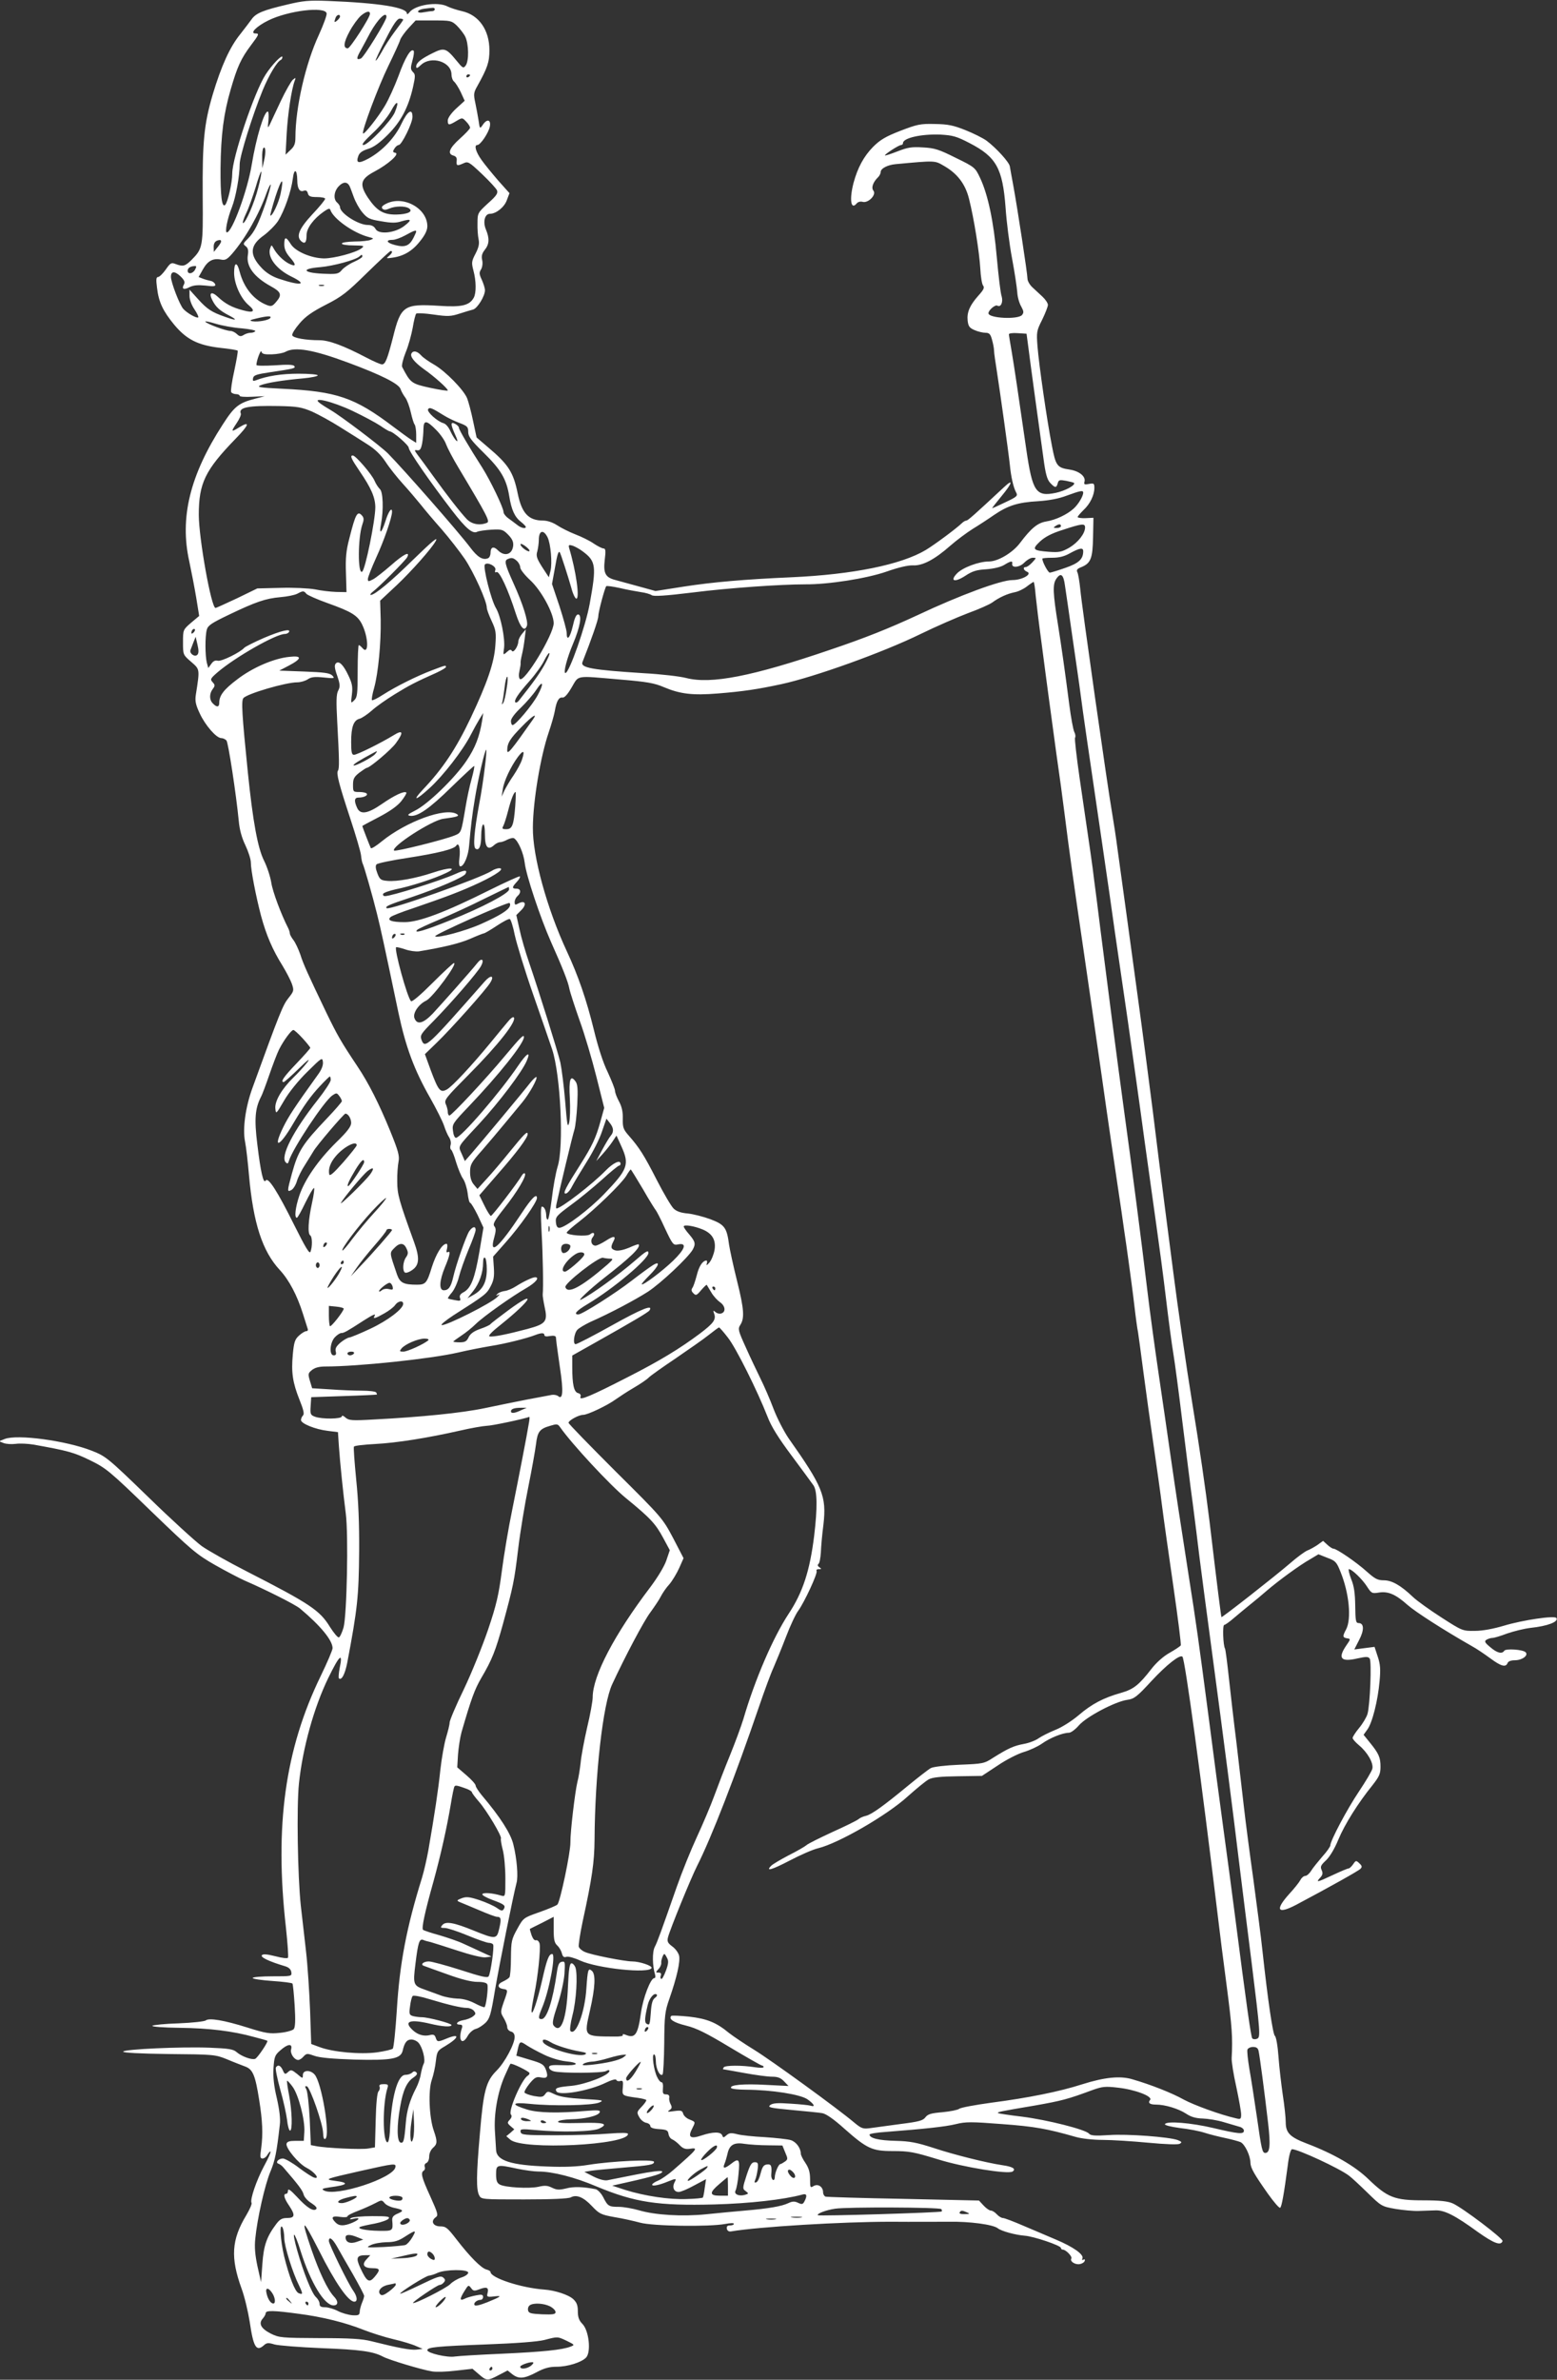 <?xml version="1.0" standalone="no"?>
<!DOCTYPE svg PUBLIC "-//W3C//DTD SVG 20010904//EN"
 "http://www.w3.org/TR/2001/REC-SVG-20010904/DTD/svg10.dtd">
<svg version="1.0" xmlns="http://www.w3.org/2000/svg"
 width="838pt" height="1280pt" viewBox="0 0 838 1280"
 preserveAspectRatio="xMidYMid meet">
<rect x="0" y="0" width="838" height="1280" fill="#333333" stroke="none"/>
<g transform="translate(0,1280) scale(0.1,-0.1)"
fill="#ffffff" stroke="none">
<path d="M1544 12775 c-128 -30 -167 -46 -190 -79 -11 -15 -38 -51 -61 -80
-56 -69 -102 -171 -148 -324 -47 -160 -56 -253 -54 -552 2 -270 1 -276 -61
-339 -34 -33 -45 -36 -85 -21 -23 9 -28 6 -53 -30 -15 -21 -33 -39 -41 -40
-10 0 -12 -12 -6 -57 9 -78 32 -126 93 -200 66 -79 127 -110 247 -124 49 -5
91 -12 94 -15 3 -2 -6 -51 -18 -108 -13 -57 -20 -109 -17 -115 4 -6 16 -11 27
-11 10 0 19 -4 19 -9 0 -5 30 -7 68 -5 l67 3 -50 -13 c-90 -23 -113 -41 -176
-139 -177 -273 -233 -502 -180 -738 11 -52 28 -139 37 -193 l16 -99 -44 -37
c-43 -37 -43 -38 -43 -105 0 -67 0 -67 44 -105 47 -41 47 -37 25 -177 -5 -33
-1 -54 21 -100 29 -63 89 -133 116 -133 9 0 22 -6 28 -13 10 -13 52 -288 66
-432 4 -46 16 -91 36 -132 16 -34 29 -75 29 -91 0 -42 27 -181 55 -288 28
-103 61 -181 116 -269 20 -33 43 -77 50 -97 12 -36 11 -39 -19 -77 -29 -36
-46 -77 -193 -482 -38 -104 -54 -221 -40 -290 6 -30 15 -110 21 -179 23 -259
72 -410 166 -511 50 -54 93 -136 124 -234 12 -38 24 -76 26 -82 3 -7 0 -13 -8
-13 -7 0 -25 -11 -39 -24 -22 -20 -27 -36 -33 -101 -9 -97 -1 -151 36 -244 21
-52 27 -76 19 -84 -6 -6 -11 -17 -11 -25 0 -19 77 -50 143 -58 l56 -7 5 -76
c7 -97 23 -252 37 -361 15 -115 6 -548 -12 -614 -8 -27 -19 -51 -25 -53 -6 -2
-27 23 -48 56 -55 90 -108 125 -450 300 -98 50 -206 111 -240 135 -33 24 -163
142 -287 263 -220 213 -229 220 -305 250 -137 54 -402 90 -469 63 l-30 -12 25
-10 c14 -5 43 -7 65 -4 22 3 65 1 95 -4 185 -33 218 -42 304 -84 86 -42 104
-56 328 -273 219 -211 246 -234 346 -291 60 -34 131 -71 158 -83 113 -49 273
-129 299 -151 110 -92 175 -171 175 -213 0 -10 -29 -78 -64 -150 -192 -395
-249 -806 -187 -1353 9 -84 14 -156 11 -162 -3 -5 -30 -2 -68 8 -44 11 -65 13
-72 6 -11 -11 38 -34 125 -60 20 -6 31 -17 33 -32 3 -22 1 -22 -102 -22 -58 0
-106 -4 -106 -9 0 -5 47 -12 105 -16 58 -4 107 -10 109 -14 3 -4 8 -57 12
-119 5 -80 3 -116 -5 -126 -6 -7 -40 -17 -74 -20 -54 -6 -76 -3 -174 28 -127
40 -207 53 -225 39 -7 -6 -73 -13 -146 -16 -74 -2 -138 -9 -142 -13 -5 -5 60
-10 148 -11 158 -2 283 -17 402 -50 36 -9 67 -18 69 -20 6 -4 -53 -93 -66 -97
-18 -7 -74 14 -99 36 -18 16 -42 20 -145 24 -156 6 -461 -8 -466 -21 -2 -6 86
-11 245 -13 242 -2 251 -3 313 -28 35 -15 80 -32 98 -39 42 -15 55 -47 76
-180 18 -112 21 -184 11 -258 -7 -49 -6 -57 7 -57 9 0 21 9 27 21 7 11 14 19
16 16 3 -2 -13 -38 -35 -78 -41 -77 -77 -182 -67 -198 3 -5 -10 -35 -29 -67
-79 -131 -85 -227 -25 -393 16 -43 35 -123 44 -179 20 -138 36 -163 77 -126
14 13 24 14 56 4 21 -6 135 -15 254 -20 211 -8 277 -18 329 -45 32 -18 213
-72 265 -80 22 -4 80 -2 129 4 l89 10 34 -29 c41 -36 47 -37 107 -5 l48 25 25
-20 c35 -27 64 -25 130 10 41 22 69 30 108 30 61 0 136 24 160 50 27 30 15
144 -20 180 -19 19 -25 37 -25 69 0 31 -6 47 -24 64 -25 24 -99 48 -156 52
-125 9 -290 63 -290 95 0 4 -10 10 -22 13 -28 7 -90 70 -161 162 -48 62 -57
70 -87 70 -39 0 -54 28 -25 49 15 10 12 21 -29 112 -48 105 -53 128 -35 139 6
4 8 13 5 21 -3 8 1 17 9 20 9 4 15 19 15 35 0 17 9 36 20 46 24 21 25 34 5 92
-25 70 -31 217 -11 274 9 26 19 72 22 102 6 51 9 56 49 79 77 46 83 72 8 41
-46 -19 -50 -19 -58 5 -5 15 -12 19 -31 14 -32 -8 -65 1 -92 26 -52 48 -17 61
93 35 66 -16 115 -19 115 -7 0 9 -125 42 -160 42 -14 0 -35 3 -47 6 -20 6 -22
11 -16 53 3 25 9 50 14 55 4 5 43 -2 91 -17 103 -31 171 -47 202 -47 13 0 30
-7 37 -16 11 -14 10 -18 -6 -30 -10 -8 -33 -17 -52 -20 -34 -6 -46 -24 -17
-24 12 0 15 -6 9 -22 -20 -64 3 -91 32 -39 10 18 29 34 43 38 14 3 37 18 52
32 24 23 30 44 52 176 26 151 98 508 116 577 10 34 2 131 -17 207 -14 59 -70
147 -170 265 -18 22 -33 45 -33 52 0 7 -22 32 -49 55 l-50 43 4 68 c3 38 11
92 19 121 52 179 70 229 106 291 59 100 77 147 117 291 55 203 61 229 82 405
11 91 36 242 55 335 19 94 37 196 41 228 8 67 20 82 76 98 36 11 41 11 54 -8
63 -90 269 -312 354 -381 132 -108 159 -137 201 -215 l35 -65 -19 -56 c-11
-32 -47 -91 -86 -143 -193 -254 -310 -477 -310 -592 0 -20 -13 -93 -30 -163
-16 -70 -32 -155 -35 -190 -4 -35 -11 -80 -17 -101 -13 -53 -39 -272 -38 -327
1 -53 -55 -319 -70 -334 -6 -6 -49 -24 -97 -41 -85 -30 -86 -30 -119 -90 -31
-56 -33 -66 -34 -155 0 -52 -4 -100 -8 -105 -4 -6 -20 -16 -35 -23 -32 -14
-31 -35 1 -40 27 -4 27 -5 3 -71 -18 -53 -18 -55 0 -85 10 -17 19 -39 19 -49
0 -11 9 -21 20 -24 13 -3 20 -14 20 -29 0 -38 -53 -137 -97 -181 -57 -57 -71
-108 -90 -338 -20 -227 -20 -303 -4 -333 11 -22 16 -22 242 -22 146 0 238 4
251 11 31 17 69 1 114 -47 39 -41 48 -46 120 -59 44 -7 106 -21 139 -30 68
-19 372 -23 458 -7 26 5 47 6 47 1 0 -5 -9 -9 -21 -9 -14 0 -19 -5 -17 -17 2
-12 11 -17 23 -15 149 25 597 52 860 52 116 -1 256 0 313 0 109 2 237 -15 262
-35 20 -16 95 -36 144 -40 48 -3 196 -53 196 -66 0 -5 5 -9 10 -9 17 0 53 -38
46 -48 -9 -15 20 -34 45 -30 12 2 24 9 27 17 3 8 0 11 -7 7 -7 -4 -9 -2 -5 7
8 21 -50 62 -143 101 -43 18 -121 52 -174 74 -53 23 -103 42 -111 42 -8 0 -23
9 -33 20 -10 11 -24 20 -32 20 -8 0 -25 12 -39 27 l-25 27 -407 9 c-224 4
-413 10 -419 12 -7 3 -13 13 -13 23 0 30 -27 48 -51 34 -18 -11 -19 -9 -19 37
0 37 -7 60 -25 87 -14 20 -25 43 -25 50 0 30 -25 64 -54 73 -17 5 -80 12 -141
16 -60 3 -127 10 -148 16 -32 8 -42 7 -57 -6 -16 -14 -18 -14 -23 0 -8 20 -51
19 -111 -1 -59 -20 -75 -10 -52 34 20 40 21 38 -13 52 -16 6 -31 20 -34 31 -5
17 -11 19 -49 14 -34 -5 -39 -4 -25 5 13 9 15 15 7 31 -6 10 -10 27 -8 36 2
12 -4 18 -17 18 -17 0 -19 6 -17 33 2 18 -1 32 -7 32 -6 0 -17 12 -24 28 -18
35 -30 122 -17 122 6 0 10 -17 10 -38 0 -39 22 -83 36 -70 4 4 8 81 9 170 1
147 4 170 28 238 40 115 59 199 52 231 -4 16 -20 38 -37 50 -24 18 -28 26 -23
48 10 41 123 318 157 385 77 152 207 487 333 856 29 85 64 180 78 210 13 30
44 105 67 165 23 61 53 124 66 141 33 45 106 202 99 214 -3 6 2 10 12 10 15 0
16 2 3 10 -9 6 -11 13 -5 18 6 4 11 32 13 62 1 30 7 98 14 151 17 151 -4 203
-187 462 -26 38 -63 110 -82 160 -19 51 -51 124 -70 162 -19 39 -55 114 -79
168 -41 90 -43 99 -30 120 24 36 21 85 -17 237 -20 80 -39 168 -43 195 -12 92
-24 108 -100 137 -38 14 -93 28 -122 31 -36 3 -60 11 -76 26 -13 12 -54 82
-91 154 -69 135 -94 174 -151 239 -29 33 -33 44 -32 90 1 37 -5 65 -20 93 -12
22 -22 48 -22 58 0 9 -18 54 -39 100 -25 50 -53 138 -75 229 -40 162 -83 288
-146 423 -106 228 -184 510 -182 665 1 143 41 381 85 510 14 41 29 93 33 115
9 54 22 76 41 73 11 -2 28 17 50 55 40 67 16 63 261 42 143 -12 184 -19 235
-41 88 -37 154 -45 291 -34 137 11 215 23 341 50 180 39 548 171 750 270 82
40 197 90 255 112 58 21 116 47 130 57 38 28 81 47 119 55 19 3 49 17 67 31
18 14 35 25 37 25 3 0 8 -33 11 -72 4 -40 18 -156 32 -258 13 -102 31 -234 39
-295 8 -60 26 -193 40 -295 15 -102 35 -250 45 -330 23 -185 51 -386 101 -725
22 -148 66 -457 99 -685 32 -228 71 -491 85 -585 14 -93 30 -201 35 -240 6
-38 17 -117 25 -175 8 -58 22 -161 30 -230 8 -69 17 -134 20 -145 2 -11 15
-108 29 -215 14 -107 39 -285 55 -395 16 -110 37 -258 46 -330 9 -71 37 -267
61 -433 24 -167 42 -308 39 -312 -3 -5 -30 -23 -60 -40 -34 -19 -72 -53 -99
-88 -66 -85 -95 -108 -161 -127 -96 -27 -159 -60 -230 -121 -38 -32 -92 -66
-126 -79 -32 -13 -72 -33 -88 -44 -16 -12 -52 -26 -80 -31 -55 -10 -85 -24
-165 -74 -49 -32 -55 -33 -182 -38 -75 -3 -141 -11 -154 -18 -13 -7 -67 -49
-122 -94 -131 -108 -197 -156 -228 -163 -14 -3 -32 -11 -40 -18 -8 -7 -71 -38
-140 -69 -69 -32 -132 -63 -140 -71 -8 -7 -51 -32 -95 -54 -44 -23 -86 -48
-94 -56 -33 -33 2 -23 100 28 57 30 126 60 153 66 110 27 372 178 483 280 46
41 96 82 111 90 19 11 64 16 157 17 l130 2 85 56 c47 32 109 63 139 72 31 9
75 29 98 45 45 32 113 59 146 59 11 0 35 18 54 40 40 46 195 128 260 137 37 5
52 16 131 102 80 86 153 144 166 130 14 -13 100 -647 191 -1399 8 -69 29 -235
47 -370 29 -222 33 -278 27 -390 -1 -19 10 -89 25 -155 14 -66 26 -132 26
-148 0 -25 -3 -27 -27 -21 -87 20 -226 71 -282 101 -62 35 -179 81 -276 109
-66 20 -151 11 -271 -27 -121 -39 -290 -73 -490 -99 -87 -12 -164 -26 -172
-33 -8 -6 -48 -14 -90 -18 -60 -5 -78 -10 -91 -27 -13 -18 -36 -24 -131 -36
-63 -9 -136 -18 -162 -22 -43 -6 -50 -4 -90 29 -91 77 -447 335 -538 391 -52
32 -113 73 -136 91 -69 57 -119 77 -215 88 -49 5 -92 7 -96 4 -16 -17 13 -36
79 -52 57 -14 109 -40 237 -117 90 -54 168 -98 172 -98 5 0 9 -4 9 -8 0 -5
-21 -5 -47 -1 -69 11 -161 11 -168 -1 -3 -5 -5 -10 -3 -10 2 0 53 -9 113 -20
60 -11 127 -20 150 -20 31 0 47 -6 65 -25 l24 -25 -120 6 c-124 7 -199 0 -189
-17 4 -5 41 -9 83 -9 136 -1 288 -25 327 -51 37 -26 46 -44 18 -35 -10 3 -58
8 -108 11 -70 5 -94 3 -109 -7 -16 -13 -3 -16 115 -27 74 -7 148 -14 164 -17
20 -3 61 -31 120 -84 121 -107 149 -120 259 -120 91 0 115 -5 246 -45 135 -42
376 -81 400 -65 20 14 1 26 -55 34 -87 13 -259 56 -368 92 -93 30 -128 37
-207 39 -89 2 -140 14 -140 34 0 4 39 11 88 14 206 16 321 28 377 42 53 13 82
13 250 0 175 -13 241 -25 395 -69 31 -9 93 -16 145 -16 50 0 159 -7 244 -15
95 -9 160 -11 170 -6 14 8 12 11 -10 20 -46 17 -270 34 -370 27 -76 -5 -99 -3
-108 8 -19 22 -225 74 -360 91 -68 8 -126 17 -129 19 -5 6 2 8 198 41 147 26
177 34 312 84 51 18 67 20 135 12 92 -10 189 -47 173 -66 -13 -16 -2 -25 32
-25 48 0 121 -22 162 -49 27 -18 53 -25 90 -26 28 -1 78 -9 111 -19 33 -10 71
-21 85 -25 14 -3 25 -13 25 -21 0 -21 -29 -18 -165 14 -118 28 -251 39 -260
21 -3 -6 30 -14 80 -21 47 -5 108 -17 135 -26 28 -9 77 -21 110 -28 33 -7 70
-17 82 -22 23 -11 53 -73 53 -111 1 -28 20 -61 93 -165 32 -45 62 -80 67 -77
8 5 20 70 41 228 6 52 16 87 23 87 33 0 255 -103 306 -142 14 -10 59 -52 100
-92 74 -72 76 -74 150 -87 41 -7 98 -12 125 -11 28 1 68 2 90 3 49 2 105 -26
230 -117 85 -60 123 -75 132 -48 4 13 -214 178 -267 202 -26 12 -67 17 -160
17 -155 0 -192 15 -295 114 -72 70 -188 137 -333 192 -89 34 -112 57 -112 114
0 25 -7 91 -16 148 -8 56 -19 149 -23 205 -4 58 -13 107 -19 111 -11 7 -38
189 -67 456 -8 77 -31 250 -49 385 -19 135 -42 310 -51 390 -9 80 -27 235 -40
345 -14 110 -32 268 -41 350 -9 83 -18 154 -21 158 -10 17 -14 127 -4 127 5 0
29 17 53 38 24 20 63 53 87 72 24 19 65 53 90 75 62 53 175 136 232 168 l45
27 48 -19 c44 -16 50 -23 71 -76 46 -113 60 -252 30 -309 -20 -37 -19 -44 5
-48 20 -3 20 -4 -5 -40 -46 -68 -28 -89 62 -68 46 10 57 10 65 -1 11 -16 2
-251 -12 -298 -5 -17 -25 -51 -44 -74 -20 -24 -36 -49 -36 -55 0 -6 15 -23 34
-39 46 -38 80 -97 72 -127 -3 -13 -36 -68 -72 -122 -64 -95 -154 -265 -154
-290 0 -6 -19 -34 -43 -60 -23 -27 -51 -61 -60 -76 -10 -16 -24 -28 -32 -28
-8 0 -20 -10 -26 -22 -7 -13 -34 -47 -61 -76 -78 -87 -62 -110 39 -57 177 94
333 181 345 193 10 10 9 16 -6 30 -17 16 -19 16 -33 -5 -9 -13 -20 -23 -25
-23 -6 0 -43 -16 -84 -35 -85 -40 -94 -42 -69 -15 14 15 16 25 8 42 -8 18 -4
26 24 52 20 19 46 62 66 111 34 82 107 198 184 293 36 46 43 61 43 99 0 50 -9
71 -57 130 l-34 42 20 28 c27 36 57 157 66 260 6 64 4 92 -10 133 l-17 52 -55
-7 -54 -7 26 51 c28 53 27 91 -3 91 -15 0 -17 13 -18 93 -1 67 -6 106 -22 144
-11 29 -16 53 -12 53 16 0 72 -54 97 -93 24 -37 27 -39 64 -33 50 8 90 -9 154
-66 43 -38 194 -135 345 -221 26 -14 70 -44 100 -66 58 -43 84 -51 94 -26 3 9
18 15 40 15 38 0 74 26 57 43 -15 15 -107 21 -115 8 -12 -19 -39 -12 -76 20
-29 24 -32 31 -20 39 8 5 23 10 32 10 10 0 46 11 80 24 35 12 91 26 125 30 94
10 152 33 140 53 -9 15 -182 -11 -282 -41 -57 -17 -115 -28 -157 -28 -66 -1
-68 0 -180 72 -62 40 -131 89 -153 110 -66 63 -114 90 -157 90 -34 0 -48 8
-92 47 -54 49 -162 123 -179 123 -6 0 -21 10 -33 21 l-23 21 -29 -21 c-16 -11
-41 -25 -54 -30 -14 -5 -56 -36 -94 -69 -85 -73 -366 -293 -370 -290 -2 3 -20
142 -64 513 -22 179 -54 400 -95 650 -29 178 -77 508 -100 690 -9 72 -30 231
-46 355 -16 124 -45 353 -64 510 -20 157 -56 434 -81 615 -47 345 -82 601
-109 795 -8 63 -22 153 -30 200 -23 130 -164 1119 -171 1202 -4 40 -11 80 -15
89 -7 13 -2 20 22 29 50 21 60 47 62 162 l2 103 -42 -2 c-24 -1 -43 2 -43 6 0
4 14 20 31 37 36 33 59 81 59 120 0 24 -3 26 -29 21 -25 -5 -28 -3 -24 13 7
27 -28 56 -79 64 -69 10 -76 20 -97 131 -26 133 -69 430 -77 531 -6 78 -5 85
25 144 17 35 31 71 31 80 0 9 -13 29 -29 44 -16 15 -41 38 -55 51 -14 13 -26
34 -26 46 0 26 -54 379 -76 499 -9 47 -17 94 -19 105 -3 22 -72 98 -125 138
-19 14 -71 40 -114 57 -65 26 -94 32 -165 33 -78 2 -95 -2 -186 -37 -80 -31
-109 -49 -146 -86 -50 -51 -83 -112 -105 -193 -23 -88 -15 -149 16 -112 7 9
21 13 34 9 30 -7 74 39 57 60 -13 16 -3 46 26 74 7 7 13 20 13 27 0 19 37 38
80 42 216 20 210 20 260 -9 72 -41 115 -97 135 -176 27 -106 56 -290 61 -376
2 -43 9 -85 15 -92 9 -11 3 -23 -26 -55 -46 -52 -62 -89 -57 -135 4 -30 10
-38 38 -50 18 -8 45 -14 58 -14 20 0 27 -7 35 -37 6 -21 11 -47 11 -59 0 -11
7 -61 15 -110 16 -102 63 -437 70 -504 6 -63 19 -121 33 -147 11 -20 8 -24
-58 -55 -39 -19 -70 -33 -70 -31 0 2 23 31 50 64 59 71 66 98 13 48 -159 -148
-194 -179 -202 -179 -5 0 -16 -6 -23 -13 -31 -30 -147 -116 -195 -145 -132
-79 -391 -132 -723 -147 -251 -11 -424 -26 -579 -50 l-153 -24 -87 24 c-47 13
-105 29 -128 35 -55 14 -67 36 -58 111 6 47 4 59 -7 59 -7 0 -31 12 -52 26
-21 15 -66 37 -100 50 -33 13 -77 35 -98 49 -23 15 -52 25 -75 25 -79 0 -115
40 -137 147 -23 113 -50 155 -158 246 l-63 54 -19 89 c-10 49 -25 104 -32 122
-19 46 -117 146 -178 181 -28 16 -60 38 -70 50 -20 22 -41 27 -51 11 -10 -17
13 -47 67 -86 57 -40 128 -104 128 -114 0 -4 -43 3 -95 14 -101 22 -106 26
-151 113 -3 7 5 42 19 77 15 35 31 95 38 132 6 38 15 73 19 77 4 4 46 2 94 -5
76 -11 93 -10 139 5 28 9 61 19 73 22 23 6 64 72 64 104 0 11 -8 36 -17 56
-14 30 -15 39 -4 56 7 12 10 33 6 50 -5 21 -1 36 14 55 25 31 26 62 6 110 -17
41 -6 84 22 84 33 0 78 36 91 74 l14 37 -60 67 c-32 37 -73 87 -90 111 -31 43
-42 81 -23 81 17 0 60 65 67 98 8 39 -15 45 -38 10 -15 -22 -16 -22 -22 22 -4
25 -12 68 -18 97 -10 46 -9 55 11 90 54 97 65 128 65 193 0 109 -57 190 -148
210 -26 6 -61 17 -77 25 -53 28 -176 9 -206 -32 -7 -9 -13 -12 -13 -6 0 33
-147 57 -425 68 -103 4 -134 1 -221 -20z m796 -25 c0 -5 -6 -10 -14 -10 -7 0
-28 -3 -45 -6 -19 -4 -31 -2 -31 4 0 6 15 13 33 15 17 2 38 5 45 5 6 1 12 -2
12 -8z m-582 -22 c2 -9 -17 -61 -42 -116 -72 -155 -126 -392 -126 -551 0 -34
-6 -49 -27 -68 l-26 -25 6 114 c6 106 26 238 43 283 7 18 6 19 -10 6 -9 -8
-39 -60 -65 -115 -26 -56 -53 -112 -59 -126 -11 -22 -12 -20 -7 23 2 26 1 47
-4 47 -20 0 -62 -140 -86 -285 -23 -141 -106 -365 -134 -365 -12 0 3 75 27
135 21 53 42 169 42 232 0 44 70 266 124 398 34 82 78 155 98 163 4 2 8 9 8
15 0 17 -58 -43 -91 -95 -60 -93 -179 -446 -179 -532 0 -49 -24 -154 -38 -168
-18 -18 -26 50 -25 197 2 182 17 295 55 425 35 121 55 165 109 237 44 58 45
63 24 63 -33 0 6 39 69 70 107 53 307 77 314 38z m233 -3 c0 -20 -106 -184
-119 -185 -26 0 -23 31 9 90 18 34 46 72 62 86 29 24 49 28 48 9z m-161 -14
c0 -5 -7 -14 -15 -21 -16 -14 -18 -10 -9 14 6 17 24 22 24 7z m250 -2 c0 -20
-122 -218 -138 -224 -25 -9 -25 1 0 45 13 23 35 65 50 93 40 73 88 120 88 86z
m90 -15 c0 -3 -20 -31 -44 -62 -24 -32 -56 -81 -71 -110 -16 -28 -30 -50 -33
-48 -2 3 22 54 54 115 41 81 62 111 76 111 10 0 18 -3 18 -6z m288 -31 c16
-16 37 -42 46 -60 19 -39 21 -131 2 -156 -12 -16 -16 -14 -50 28 -55 67 -66
70 -128 39 -63 -31 -88 -52 -88 -72 0 -12 7 -9 26 9 55 51 164 17 164 -52 0
-14 6 -32 14 -38 8 -7 24 -32 36 -57 l21 -46 -46 -42 c-27 -25 -45 -51 -45
-64 0 -27 6 -27 46 -3 32 19 32 19 53 -3 12 -12 21 -27 21 -33 0 -6 -25 -32
-55 -59 -57 -51 -69 -82 -34 -91 13 -4 19 -12 17 -27 -3 -28 2 -30 35 -15 26
12 30 10 101 -57 40 -38 77 -78 81 -88 6 -16 -4 -30 -49 -70 -54 -50 -56 -52
-56 -106 -1 -30 2 -70 6 -88 5 -24 0 -44 -17 -77 -21 -40 -22 -48 -11 -90 15
-55 16 -120 2 -146 -23 -42 -65 -52 -185 -44 -191 12 -208 1 -250 -170 -30
-116 -41 -145 -59 -145 -8 0 -45 16 -83 36 -124 65 -203 94 -253 94 -75 0
-141 12 -147 26 -3 8 15 36 39 64 32 38 68 63 142 101 87 44 114 66 220 170
67 65 124 119 129 119 12 0 8 -12 -10 -27 -16 -13 -14 -14 19 -9 60 8 108 36
149 89 27 33 39 59 39 80 0 97 -130 168 -222 121 -22 -11 -27 -19 -19 -27 7
-7 18 -7 36 1 31 14 84 15 105 2 27 -17 -5 -33 -67 -34 -70 -1 -105 20 -153
91 -47 72 -40 100 35 140 74 39 138 96 113 101 -15 3 -15 7 -5 23 6 10 17 19
23 19 16 0 74 118 74 151 0 49 -26 33 -59 -36 -35 -75 -103 -147 -178 -188
-54 -29 -69 -25 -54 15 6 17 23 28 52 37 30 9 62 32 106 76 71 71 111 147 136
257 13 59 13 68 -1 81 -13 14 -13 22 -2 62 7 25 10 49 6 52 -14 15 -46 -37
-81 -135 -21 -56 -54 -129 -74 -162 -37 -62 -110 -154 -117 -148 -9 10 83 255
136 363 32 66 61 129 64 141 4 12 24 40 45 63 l38 41 96 0 c91 0 97 -1 125
-27z m72 -267 c0 -3 -4 -8 -10 -11 -5 -3 -10 -1 -10 4 0 6 5 11 10 11 6 0 10
-2 10 -4z m-405 -200 c-20 -47 -144 -176 -169 -176 -13 0 3 20 50 64 40 37 81
87 99 120 32 60 46 55 20 -8z m3094 -166 c143 -74 177 -135 193 -345 5 -77 21
-201 35 -275 14 -74 26 -156 28 -181 1 -26 11 -60 21 -77 14 -26 15 -33 5 -46
-21 -26 -181 -18 -181 9 0 17 37 48 48 41 19 -11 32 20 23 50 -6 16 -17 110
-26 209 -17 195 -48 339 -90 428 -26 55 -28 58 -131 108 -90 45 -114 53 -177
56 -60 4 -82 0 -136 -21 -36 -14 -66 -24 -68 -22 -5 4 74 56 87 56 5 0 10 4
10 10 0 28 98 50 202 46 66 -4 86 -9 157 -46z m-3798 -95 l-9 -40 -1 51 c-1
28 2 54 7 58 11 12 14 -25 3 -69z m179 -105 c0 -44 13 -65 35 -56 12 4 18 0
22 -14 4 -16 14 -20 49 -20 24 0 44 -4 44 -9 0 -6 -31 -44 -70 -85 -72 -78
-88 -119 -57 -145 19 -15 27 -4 27 35 0 36 37 87 93 126 23 16 32 19 35 9 16
-48 125 -125 207 -146 27 -7 28 -8 10 -15 -11 -5 -50 -9 -87 -9 -38 -1 -68 -5
-68 -11 0 -6 28 -10 63 -10 57 -1 60 -2 42 -16 -30 -23 -147 -54 -201 -54 -69
1 -154 37 -179 77 -26 42 -35 41 -35 -2 0 -24 9 -45 31 -70 36 -41 33 -53 -8
-32 -30 16 -64 50 -81 82 -10 18 -11 19 -17 2 -19 -47 30 -113 110 -153 95
-46 57 -54 -65 -13 -36 12 -68 32 -92 58 -67 71 -64 121 12 175 27 20 62 55
77 78 34 55 70 158 79 227 7 58 23 52 24 -9z m-210 -39 c-21 -83 -68 -191 -82
-191 -4 0 3 24 17 53 14 28 36 92 51 140 14 49 28 87 30 84 3 -3 -4 -41 -16
-86z m120 -34 c-10 -48 -46 -124 -55 -116 -2 2 11 49 28 103 33 101 47 108 27
13z m371 43 c4 -8 14 -35 23 -60 9 -25 29 -62 46 -82 27 -32 38 -38 101 -48
56 -10 81 -10 111 0 53 15 57 8 13 -26 -50 -38 -138 -47 -154 -15 -8 14 -21
21 -42 21 -50 0 -149 63 -149 96 0 6 -7 17 -15 24 -22 18 -18 60 7 87 24 26
46 27 59 3z m-451 -92 c-40 -115 -60 -155 -96 -192 -26 -25 -27 -29 -12 -40
13 -10 16 -22 12 -48 -10 -60 33 -118 124 -168 55 -30 61 -46 29 -83 -20 -24
-27 -27 -50 -18 -70 27 -124 92 -147 179 -14 56 -30 53 -30 -5 0 -60 36 -139
79 -175 38 -32 26 -43 -31 -27 -59 15 -97 36 -134 71 -36 34 -53 24 -30 -19
18 -35 40 -55 91 -81 47 -25 37 -28 -24 -6 -72 25 -96 41 -145 95 l-46 51 0
-34 c0 -19 11 -49 26 -71 14 -21 24 -41 21 -44 -7 -7 -59 22 -80 45 -20 21
-67 144 -67 173 0 31 20 32 50 4 22 -21 27 -32 20 -45 -14 -25 -1 -31 31 -14
21 10 44 12 85 8 46 -6 56 -4 52 7 -3 8 -13 16 -24 18 -10 2 -29 7 -42 12
l-23 9 23 41 c26 46 54 61 96 53 24 -5 34 0 62 32 70 81 145 212 185 327 10
27 19 46 22 44 2 -3 -10 -47 -27 -99z m810 -153 c0 -4 -7 -19 -15 -35 -22 -43
-46 -52 -99 -38 -46 12 -53 28 -12 28 13 0 43 11 67 24 45 25 59 30 59 21z
m-1050 -54 c0 -5 -9 -19 -20 -32 l-19 -24 -1 27 c0 23 10 35 33 37 4 1 7 -3 7
-8z m760 -81 c0 -5 -21 -18 -46 -29 -25 -11 -54 -31 -64 -43 -16 -20 -27 -23
-81 -21 -126 3 -149 27 -36 36 70 6 192 39 212 58 12 11 15 11 15 -1z m-900
-70 c-12 -23 -40 -27 -40 -6 0 14 14 24 38 25 10 1 10 -4 2 -19z m693 -87 c-7
-2 -19 -2 -25 0 -7 3 -2 5 12 5 14 0 19 -2 13 -5z m-288 -173 c-7 -12 -65 -23
-96 -18 -19 3 -14 7 21 15 59 14 83 15 75 3z m-155 -56 c44 -4 77 -11 74 -15
-3 -5 -14 -9 -25 -9 -10 0 -28 -5 -38 -12 -15 -9 -22 -8 -36 5 -9 9 -25 17
-35 17 -24 0 -128 38 -135 50 -3 4 22 -1 55 -11 33 -10 96 -22 140 -25z m4233
-89 c10 -82 64 -475 83 -610 11 -84 20 -115 36 -132 26 -28 34 -29 41 -2 5 18
10 19 44 13 21 -4 40 -9 43 -11 12 -11 -46 -43 -98 -54 -106 -22 -125 6 -158
231 -44 304 -65 446 -79 529 -8 46 -15 88 -15 93 0 5 21 8 47 6 l48 -3 8 -60z
m-4070 -51 c29 1 62 7 74 14 51 28 150 11 338 -59 175 -65 272 -113 281 -142
4 -12 15 -32 25 -45 10 -13 23 -49 30 -80 7 -31 16 -61 21 -66 4 -6 8 -30 8
-54 l0 -44 -27 17 c-16 10 -59 42 -98 71 -206 156 -303 189 -595 203 -125 6
-141 9 -117 19 32 13 118 27 230 37 42 4 77 11 77 16 0 5 -46 9 -103 9 -90 0
-170 -12 -231 -36 -14 -5 -17 -3 -14 12 3 16 19 21 93 32 128 19 137 21 129
33 -5 8 -38 9 -105 4 -55 -3 -99 -3 -99 2 0 23 24 86 27 72 3 -13 15 -16 56
-15z m436 -305 c57 -27 124 -63 148 -79 24 -17 47 -30 50 -30 17 0 103 -74
103 -89 0 -18 116 -185 233 -337 74 -96 111 -128 136 -114 9 4 43 9 76 11 56
3 62 1 90 -27 22 -23 29 -38 27 -60 -6 -48 -47 -59 -82 -24 -24 24 -40 18 -40
-15 0 -12 -6 -25 -14 -28 -28 -11 -56 6 -95 58 -64 85 -359 421 -443 506 -40
40 -253 201 -308 233 -19 11 -46 28 -59 38 -49 37 69 9 178 -43z m-219 -3 c35
-16 103 -53 150 -83 47 -29 113 -71 146 -92 43 -27 73 -56 99 -95 20 -31 63
-85 94 -119 31 -34 74 -85 96 -112 22 -28 72 -87 112 -132 40 -46 96 -118 125
-160 48 -72 118 -226 118 -262 0 -9 12 -41 26 -71 23 -49 25 -63 20 -132 -6
-92 -44 -202 -132 -388 -79 -167 -152 -276 -258 -387 -61 -65 -38 -60 36 8 72
65 180 204 222 287 15 29 36 67 47 85 l20 32 -6 -40 c-14 -87 -37 -147 -85
-218 -60 -90 -207 -233 -276 -267 -39 -20 -45 -25 -27 -28 40 -6 104 38 222
154 65 63 120 114 123 114 3 0 -3 -30 -13 -67 -11 -38 -26 -108 -34 -158 -23
-135 -22 -134 -59 -149 -53 -22 -317 -88 -325 -81 -18 20 203 163 265 171 77
10 89 15 73 25 -60 38 -272 -39 -405 -147 -29 -24 -55 -40 -58 -36 -4 7 -46
115 -46 119 0 1 40 23 89 48 59 31 99 59 121 86 17 22 30 43 27 46 -11 10 -63
-14 -131 -61 -78 -54 -117 -59 -134 -21 -17 37 -15 55 7 55 28 0 52 11 45 21
-3 5 -21 9 -40 9 -33 0 -34 1 -34 39 0 32 6 43 34 65 19 14 37 26 40 26 16 0
132 98 157 133 43 59 38 74 -13 42 -69 -42 -196 -105 -213 -105 -12 0 -15 14
-15 70 0 79 13 116 45 124 12 3 42 23 66 44 24 22 80 61 124 88 78 48 113 66
223 115 28 13 52 27 52 31 0 11 0 11 -74 -17 -82 -31 -193 -86 -265 -132 -29
-19 -56 -32 -59 -29 -3 3 2 33 12 67 22 81 37 240 35 366 l-3 102 91 85 c77
73 184 193 207 234 18 31 -16 3 -123 -101 -117 -115 -204 -187 -225 -187 -6 0
-2 7 9 16 35 26 176 168 186 186 19 36 -18 18 -87 -43 -38 -33 -81 -67 -96
-75 -25 -13 -28 -13 -28 2 0 9 20 60 44 113 43 93 86 218 86 248 0 29 -20 1
-36 -52 -21 -65 -35 -73 -23 -12 14 74 11 173 -7 187 -8 8 -21 27 -28 44 -14
34 -102 136 -117 136 -17 0 -9 -17 37 -85 61 -89 84 -141 84 -194 0 -69 -54
-336 -71 -346 -24 -16 -23 183 1 253 9 25 9 36 0 47 -26 31 -36 13 -70 -122
-17 -64 -21 -106 -18 -185 l3 -103 -55 1 c-30 1 -82 7 -115 14 -34 6 -114 10
-185 8 l-125 -3 -109 -53 c-60 -28 -112 -52 -116 -52 -23 0 -90 376 -90 501 0
170 34 240 198 409 74 76 81 99 17 60 -42 -26 -43 -23 -10 26 14 21 24 43 21
50 -13 33 40 43 204 40 100 -2 123 -6 180 -30z m710 -21 c19 -12 56 -30 83
-40 42 -16 47 -21 47 -48 0 -25 15 -45 83 -112 93 -91 123 -142 138 -235 12
-73 29 -111 64 -138 14 -11 25 -23 25 -26 0 -12 -27 -6 -48 12 -12 9 -33 25
-47 35 -14 10 -25 25 -25 33 0 23 -71 170 -114 238 -72 112 -126 205 -126 215
0 6 -9 15 -20 21 -26 14 -26 -1 0 -59 13 -28 15 -39 7 -32 -8 6 -22 29 -32 50
-10 23 -26 42 -39 45 -32 9 -90 61 -82 75 8 12 20 7 86 -34z m-42 -78 c23 -23
47 -58 53 -77 7 -19 37 -77 68 -128 155 -259 169 -287 152 -294 -39 -16 -82
-8 -109 20 -35 37 -104 125 -181 232 -34 47 -71 98 -83 113 -19 26 -19 28 -2
25 14 -2 20 6 26 37 4 22 7 57 7 78 1 49 16 48 69 -6z m3482 -337 c0 -19 -27
-64 -52 -86 -34 -31 -96 -61 -148 -69 -46 -8 -80 -36 -139 -114 -39 -53 -119
-101 -168 -101 -55 0 -143 -33 -173 -65 -39 -41 -12 -49 44 -13 39 26 62 33
114 36 40 3 78 12 96 23 36 22 47 24 44 7 -5 -25 41 -20 65 6 14 14 34 26 45
26 21 0 21 0 -2 -25 -13 -14 -28 -25 -35 -25 -17 0 -13 -17 6 -25 32 -12 -25
-45 -78 -45 -62 0 -284 -82 -509 -188 -153 -71 -282 -123 -475 -188 -416 -142
-638 -185 -771 -151 -34 9 -137 21 -230 26 -279 18 -341 29 -329 60 48 121 85
228 85 245 0 24 35 154 43 163 3 3 37 -2 74 -10 37 -9 88 -18 113 -22 24 -3
50 -11 57 -16 9 -8 73 -4 220 14 197 25 477 44 608 44 122 -1 328 31 435 68
65 23 117 35 143 34 52 -3 117 31 202 106 33 29 87 69 120 90 33 20 85 54 115
75 75 51 129 68 236 74 61 4 113 14 155 30 74 27 89 30 89 16z m-120 -180 c0
-5 -10 -10 -22 -10 -19 0 -20 2 -8 10 19 13 30 13 30 0z m130 -7 c0 -33 -38
-81 -85 -109 -41 -23 -54 -26 -110 -22 -87 7 -92 13 -48 55 27 25 62 44 123
63 103 34 120 36 120 13z m-2893 -53 c17 -34 26 -139 16 -180 l-9 -35 -36 55
c-29 46 -34 60 -26 85 4 16 8 44 8 61 0 51 25 58 47 14z m-97 -72 c0 -13 -43
15 -48 31 -3 9 5 7 22 -4 14 -10 26 -22 26 -27z m288 -5 c69 -52 73 -77 36
-280 -21 -117 -110 -373 -131 -373 -12 0 8 79 41 157 39 92 50 158 27 158 -10
0 -19 -21 -28 -62 -15 -64 -33 -85 -33 -37 0 14 -18 79 -39 144 l-40 119 15
82 c13 77 20 98 27 88 5 -7 45 -131 62 -191 8 -32 21 -58 27 -58 19 0 -1 147
-39 273 -4 16 -1 18 19 12 12 -4 38 -18 56 -32z m2692 2 c0 -42 -23 -64 -95
-89 -40 -14 -78 -26 -85 -26 -9 0 -40 57 -40 75 0 3 24 5 53 5 37 0 66 7 97
25 52 28 70 31 70 10z m-3048 -52 c10 -9 18 -25 18 -35 0 -11 24 -41 53 -68
60 -55 127 -178 127 -232 0 -61 -159 -323 -182 -300 -6 6 -7 23 -2 44 4 18 7
37 6 41 -1 5 2 25 7 45 5 20 12 60 15 87 l6 50 -20 -24 c-11 -13 -20 -31 -20
-40 -1 -27 -26 -65 -35 -52 -5 9 -12 8 -27 -6 -20 -18 -21 -18 -15 22 6 51
-18 170 -43 213 -27 44 -72 224 -60 236 15 15 63 -11 56 -30 -4 -11 -2 -15 7
-11 15 6 62 -94 103 -223 25 -77 47 -101 60 -66 8 22 -21 116 -72 228 -47 104
-51 123 -31 131 21 9 30 7 49 -10z m2950 -134 c5 -30 22 -151 39 -269 17 -118
38 -260 45 -315 14 -108 36 -257 115 -795 28 -190 59 -406 69 -480 11 -74 42
-290 70 -480 27 -190 68 -480 90 -645 23 -165 52 -374 65 -465 13 -91 36 -262
50 -380 14 -118 32 -253 40 -300 8 -47 30 -213 49 -370 20 -157 44 -355 56
-440 11 -85 27 -211 35 -280 9 -69 38 -294 66 -500 68 -508 113 -856 149
-1155 17 -137 46 -371 65 -520 49 -394 50 -414 30 -421 -9 -4 -20 -3 -25 2 -7
8 -30 169 -95 674 -13 102 -40 304 -60 450 -20 146 -56 418 -80 605 -55 419
-68 511 -105 745 -53 339 -70 453 -100 660 -16 113 -45 311 -64 440 -19 129
-47 332 -61 450 -30 253 -84 669 -125 965 -16 116 -45 336 -65 490 -20 154
-47 368 -61 475 -13 107 -29 231 -35 275 -9 80 -23 171 -79 554 -16 112 -27
208 -24 213 4 5 2 20 -4 31 -6 12 -18 78 -27 147 -23 179 -42 311 -60 425 -28
173 -30 221 -11 250 25 38 40 26 48 -36z m-4083 -43 c6 -7 58 -30 114 -50 129
-46 161 -66 185 -113 36 -72 38 -171 2 -128 -7 8 -15 15 -19 15 -3 0 -6 -63
-6 -140 0 -123 -2 -141 -19 -157 -18 -18 -18 -17 -12 32 5 40 1 60 -18 100
-28 60 -52 83 -68 67 -9 -9 -8 -25 7 -67 16 -47 16 -59 5 -80 -10 -19 -11 -56
-5 -167 11 -202 12 -252 4 -263 -10 -14 5 -72 67 -260 29 -88 55 -176 57 -195
2 -20 6 -40 9 -45 7 -13 52 -169 77 -270 19 -76 37 -157 115 -530 40 -188 85
-309 171 -460 34 -60 68 -128 75 -150 7 -22 19 -50 27 -62 8 -12 12 -31 8 -42
-3 -10 -2 -22 3 -25 5 -3 17 -33 27 -68 11 -35 27 -74 37 -88 10 -14 21 -49
25 -78 3 -28 9 -52 14 -52 4 0 22 -30 40 -66 l31 -67 -22 -131 c-25 -144 -45
-194 -84 -216 -18 -9 -25 -19 -20 -32 5 -15 1 -17 -28 -11 -18 3 -35 7 -37 9
-2 2 8 17 22 33 13 16 30 54 37 83 7 29 30 94 51 145 22 51 39 99 39 107 0 23
-17 19 -35 -7 -17 -27 -71 -180 -86 -247 -12 -52 -25 -70 -50 -70 -27 0 -25
50 6 125 27 64 31 90 15 80 -7 -4 -9 2 -4 19 3 14 2 26 -3 26 -23 0 -56 -54
-79 -126 -26 -85 -33 -94 -80 -94 -72 0 -91 10 -107 54 -41 120 -41 116 -16
142 29 31 53 31 67 -2 10 -20 9 -30 -3 -47 -17 -24 -20 -73 -5 -82 6 -3 24 3
40 15 37 26 39 65 9 148 -82 226 -91 258 -91 327 -1 39 3 86 7 107 6 30 -1 57
-45 165 -58 142 -116 258 -176 347 -90 135 -108 167 -166 286 -102 213 -125
263 -142 317 -10 28 -26 63 -37 77 -10 13 -19 29 -19 35 0 6 -4 19 -9 29 -38
74 -84 197 -91 245 -5 31 -22 84 -39 118 -34 68 -60 211 -87 474 -32 315 -36
386 -24 400 20 24 228 85 290 85 17 0 42 7 56 16 19 13 38 15 87 10 58 -6 60
-5 45 11 -14 13 -43 17 -151 21 l-134 5 50 26 c73 38 74 56 5 48 -84 -8 -199
-58 -281 -121 -73 -55 -97 -87 -97 -126 0 -24 -13 -26 -34 -4 -20 19 -20 53
-1 78 13 17 13 22 -1 37 -14 15 -11 20 27 53 96 82 314 206 362 206 9 0 19 5
22 10 13 21 -42 8 -134 -31 -53 -23 -100 -47 -106 -53 -22 -25 -123 -75 -143
-70 -13 4 -25 -2 -35 -17 l-16 -22 -8 29 c-9 37 -10 140 0 177 6 23 26 36 120
81 142 68 196 87 276 94 36 3 76 11 90 18 32 17 36 17 50 0z m-607 -208 c-7
-7 -12 -8 -12 -2 0 14 12 26 19 19 2 -3 -1 -11 -7 -17z m20 -120 c-14 -14 -43
7 -37 25 3 7 10 26 16 42 l12 30 10 -43 c7 -30 7 -46 -1 -54z m1868 -55 c-28
-49 -59 -93 -137 -191 -7 -9 -15 -13 -19 -10 -9 10 12 43 76 115 33 37 69 88
80 112 12 24 24 41 27 38 3 -4 -9 -32 -27 -64z m-203 -125 c-5 -35 -13 -70
-18 -78 -8 -12 -9 -11 -5 5 3 11 8 46 12 78 3 31 10 57 14 57 4 0 3 -28 -3
-62z m167 -37 c-28 -53 -119 -161 -135 -161 -5 0 -9 10 -9 22 0 13 21 41 54
72 29 28 66 71 82 95 37 57 43 36 8 -28z m-25 -130 c-118 -168 -139 -193 -139
-167 0 39 15 63 79 128 55 57 87 77 60 39z m-260 -262 c-6 -52 -19 -139 -30
-194 -27 -147 -34 -231 -19 -240 19 -12 30 14 30 72 0 28 5 55 10 58 6 4 10
-17 10 -55 0 -67 16 -86 49 -56 10 9 24 16 32 16 8 0 26 6 40 14 15 7 31 11
36 7 23 -15 51 -81 57 -131 7 -66 84 -296 141 -425 65 -145 93 -218 99 -251 4
-21 30 -100 56 -174 27 -74 67 -210 90 -302 l42 -167 -21 -76 c-24 -86 -45
-130 -105 -225 -81 -127 -98 -160 -82 -160 9 0 25 18 35 39 11 21 47 81 79
132 33 52 70 125 82 163 l24 69 18 -23 c21 -26 23 -48 5 -69 -8 -9 -28 -43
-46 -76 l-32 -60 33 36 c18 20 43 51 54 68 l22 33 26 -57 c45 -99 36 -124 -93
-258 -79 -82 -206 -178 -239 -181 -12 -1 -18 8 -20 30 -3 28 4 36 80 92 46 33
121 95 167 136 46 42 88 76 92 76 5 0 9 5 9 10 0 24 -39 6 -80 -36 -73 -75
-241 -204 -265 -204 -3 0 -3 12 1 28 17 79 87 371 96 397 5 17 12 77 15 135 4
82 2 109 -10 124 -27 37 -36 10 -30 -92 3 -53 1 -113 -4 -132 -8 -29 -11 -10
-21 115 -7 83 -19 177 -26 210 -16 66 -115 382 -169 540 -19 55 -42 134 -51
177 l-17 76 27 27 c31 31 21 55 -15 36 -18 -10 -21 -9 -21 7 0 11 7 25 15 32
21 18 19 40 -5 40 -26 0 -25 8 2 37 12 13 19 25 16 29 -3 3 -77 -31 -164 -74
-238 -119 -379 -172 -456 -172 -71 0 -97 10 -75 28 7 6 60 27 118 46 178 61
261 92 359 138 95 45 140 78 106 78 -9 0 -27 -6 -39 -14 -60 -39 -553 -214
-566 -201 -9 10 10 18 136 60 140 47 276 106 288 124 13 23 -3 23 -52 1 -82
-37 -347 -120 -381 -120 -8 0 -12 5 -10 12 2 6 33 17 69 25 77 15 207 57 269
87 67 31 21 33 -71 2 -90 -30 -192 -49 -244 -44 -35 3 -41 7 -54 41 -10 26
-11 41 -4 48 6 6 82 22 169 35 161 25 249 47 260 66 13 20 23 -16 17 -64 -4
-32 -2 -48 5 -48 19 0 43 57 47 113 9 101 16 163 31 252 17 105 55 268 61 262
2 -3 -1 -47 -8 -98z m-590 75 c-15 -18 -109 -67 -116 -61 -4 5 29 26 102 65
27 15 30 15 14 -4z m791 -28 c-6 -20 -27 -58 -45 -85 -19 -27 -41 -65 -50 -83
l-15 -33 6 39 c6 45 44 124 81 174 30 40 39 36 23 -12z m-37 -253 c-8 -102
-16 -123 -48 -123 -22 0 -24 3 -16 18 5 9 17 47 26 82 16 62 31 100 40 100 2
0 1 -35 -2 -77z m-33 -447 c0 -21 -146 -98 -317 -166 -137 -55 -201 -74 -177
-51 5 5 59 30 119 55 61 26 169 75 240 111 72 35 131 64 133 64 1 1 2 -6 2
-13z m4 -90 c-8 -22 -55 -51 -153 -95 -84 -38 -237 -79 -249 -67 -7 8 389 185
400 179 4 -2 5 -10 2 -17z m27 -157 c10 -46 54 -190 99 -319 45 -129 91 -262
102 -295 45 -138 64 -523 29 -631 -10 -33 -24 -110 -31 -171 -8 -62 -17 -113
-22 -113 -4 0 -8 9 -8 19 0 28 -10 51 -23 51 -7 0 -7 -44 -2 -137 7 -122 10
-300 6 -335 -1 -7 4 -37 10 -66 18 -80 8 -93 -92 -120 -113 -30 -185 -44 -204
-40 -10 2 13 26 64 66 163 131 194 190 39 76 -51 -38 -96 -72 -99 -77 -3 -4
-28 -16 -55 -25 -34 -12 -53 -26 -62 -45 -10 -22 -20 -27 -48 -27 -18 0 -34 2
-34 4 0 2 19 16 43 32 23 15 58 43 77 62 43 42 196 150 273 194 50 29 74 58
47 58 -14 0 -61 -22 -102 -48 -20 -13 -48 -25 -63 -26 -14 -2 -32 -9 -38 -16
-9 -10 -9 -11 3 -5 11 6 11 3 -2 -10 -30 -33 -281 -159 -301 -152 -6 2 22 25
63 52 173 110 179 115 201 157 17 32 20 54 17 100 l-4 59 68 77 c76 85 168
216 168 238 0 28 -29 0 -82 -81 -123 -186 -177 -233 -148 -131 10 36 10 49 1
60 -10 12 0 30 52 96 70 88 123 177 112 188 -3 4 -11 -1 -16 -10 -21 -37 -159
-218 -167 -218 -4 0 -20 25 -35 56 l-27 55 98 113 c103 117 162 196 162 216 0
19 -17 3 -95 -93 -41 -51 -97 -117 -125 -147 l-50 -55 -20 24 c-13 15 -20 38
-20 67 0 39 6 51 63 115 34 39 89 104 122 144 33 40 76 92 96 116 38 46 84
128 76 136 -3 2 -18 -12 -34 -32 -36 -47 -270 -327 -316 -380 l-35 -40 -17 39
c-19 44 -27 31 92 159 111 120 233 282 258 341 24 56 0 42 -46 -26 -97 -143
-308 -388 -335 -388 -7 0 -14 17 -16 38 -5 35 -1 41 86 132 162 170 296 338
296 372 0 17 -19 -2 -101 -100 -103 -124 -288 -322 -300 -322 -5 0 -9 9 -9 20
0 10 -5 29 -11 42 -9 22 1 34 124 158 160 161 261 290 242 308 -4 4 -18 -6
-31 -23 -14 -16 -55 -66 -91 -110 -106 -129 -210 -240 -238 -255 -35 -19 -45
-7 -86 102 l-32 88 64 62 c76 73 267 287 288 323 24 39 2 43 -31 5 -309 -351
-320 -362 -339 -314 -9 26 -5 32 65 103 96 98 237 261 255 295 19 35 4 47 -20
16 -29 -37 -188 -216 -240 -272 -51 -53 -84 -62 -98 -25 -11 26 21 75 63 95
36 18 172 202 149 202 -4 0 -56 -48 -115 -107 -66 -66 -111 -104 -116 -98 -21
23 -91 279 -80 290 2 2 24 -3 48 -11 25 -9 58 -13 75 -11 133 22 220 43 277
68 36 16 70 29 73 29 4 0 35 18 68 40 33 22 65 39 71 37 5 -2 18 -41 27 -88z
m-649 -11 c-7 -7 -12 -8 -12 -2 0 14 12 26 19 19 2 -3 -1 -11 -7 -17z m55 16
c-3 -3 -12 -4 -19 -1 -8 3 -5 6 6 6 11 1 17 -2 13 -5z m-548 -559 c22 -24 41
-48 41 -51 0 -4 -34 -42 -75 -85 -69 -72 -87 -99 -68 -99 4 0 41 33 82 73 48
47 64 58 44 32 -17 -22 -50 -58 -73 -80 -63 -61 -102 -128 -98 -167 3 -32 4
-32 47 42 26 45 77 108 125 155 78 77 81 79 84 53 2 -18 -7 -42 -28 -70 -125
-174 -156 -221 -186 -282 -59 -121 -19 -106 55 22 55 93 93 147 144 201 26 28
50 51 52 51 3 0 5 -9 5 -19 0 -10 -32 -59 -70 -107 -132 -167 -203 -305 -172
-336 9 -9 13 -7 17 8 20 66 191 324 234 352 22 15 24 14 37 -3 8 -10 14 -23
14 -28 0 -4 -35 -45 -78 -90 -136 -143 -157 -177 -191 -300 -26 -95 -26 -100
-3 -88 10 5 24 27 30 48 6 21 26 61 44 88 18 28 37 60 44 71 15 29 165 204
173 204 15 0 31 -26 31 -50 0 -19 -21 -47 -81 -105 -97 -96 -169 -200 -198
-286 -21 -63 -28 -119 -13 -119 4 0 24 36 45 80 22 44 42 80 47 80 4 0 -1 -37
-11 -82 -20 -92 -24 -164 -9 -173 11 -7 12 -61 1 -88 -5 -14 -27 23 -88 145
-90 181 -140 259 -153 238 -12 -20 -27 45 -45 195 -17 136 -12 192 19 254 8
14 28 69 46 121 18 52 41 113 52 135 24 48 66 105 77 105 5 0 27 -20 50 -45z
m291 -575 c0 -5 -33 -46 -72 -91 -53 -60 -74 -78 -76 -65 -6 29 6 63 35 97 42
50 113 87 113 59z m40 -91 c0 -12 -78 -129 -86 -129 -9 0 4 30 39 88 30 49 47
65 47 41z m32 -66 c-25 -34 -168 -174 -157 -153 15 28 118 151 143 171 33 25
39 17 14 -18z m1469 -80 c34 -60 66 -110 69 -113 3 -3 26 -46 49 -97 42 -89
45 -92 72 -86 48 9 36 -26 -28 -88 -58 -56 -162 -134 -169 -127 -2 3 17 24 41
48 53 52 62 83 16 53 -16 -10 -64 -45 -108 -79 -90 -70 -270 -184 -290 -184
-28 0 -11 20 50 56 139 83 327 241 327 275 0 17 -14 9 -69 -39 -95 -82 -238
-185 -293 -212 -28 -14 50 59 122 115 143 111 201 167 187 182 -2 2 -25 -6
-51 -18 -29 -12 -57 -18 -72 -15 -26 7 -29 17 -13 48 17 31 3 33 -41 4 -22
-14 -47 -26 -55 -26 -21 0 -30 27 -15 45 16 20 5 32 -14 16 -16 -14 -126 -5
-126 9 0 4 30 31 68 60 85 66 226 202 253 246 11 19 22 34 24 34 1 0 31 -48
66 -107z m-1446 -125 c-37 -40 -90 -104 -118 -141 -27 -37 -52 -66 -54 -63 -8
8 85 131 159 211 39 42 73 73 76 71 2 -3 -26 -38 -63 -78z m942 -100 c-3 -7
-5 -2 -5 12 0 14 2 19 5 13 2 -7 2 -19 0 -25z m825 9 c52 -22 72 -57 64 -109
-4 -24 -16 -54 -27 -68 -14 -16 -19 -19 -15 -7 3 9 2 17 -2 17 -21 -1 -40 -31
-52 -80 -8 -30 -18 -61 -24 -68 -6 -9 -5 -18 6 -28 13 -14 18 -12 42 17 15 17
28 30 30 28 1 -2 12 -20 24 -40 12 -21 34 -44 47 -53 28 -19 33 -51 9 -60 -9
-4 -24 -1 -32 6 -13 11 -15 10 -9 -6 13 -33 -2 -53 -76 -109 -107 -80 -215
-146 -388 -234 -197 -101 -263 -129 -255 -107 4 10 0 18 -13 21 -22 6 -31 46
-31 140 l0 62 128 72 c194 109 282 161 288 171 21 34 -43 8 -201 -80 -95 -53
-189 -102 -197 -102 -16 0 -8 60 10 78 10 10 41 28 68 41 109 48 242 119 311
163 69 45 215 182 241 226 17 31 15 43 -18 82 -17 19 -30 38 -30 43 0 12 56 3
102 -16z m-1672 -3 c0 -6 -103 -124 -174 -198 l-48 -51 31 45 c17 25 60 79 96
120 36 41 65 78 65 83 0 4 7 7 15 7 8 0 15 -3 15 -6z m-358 -86 c-7 -7 -12 -8
-12 -2 0 14 12 26 19 19 2 -3 -1 -11 -7 -17z m1318 -1 c0 -17 -20 -37 -37 -37
-13 0 -18 32 -6 43 11 12 43 7 43 -6z m72 -51 c-12 -21 -89 -86 -101 -86 -35
0 10 69 63 98 24 12 49 5 38 -12z m-522 -74 c0 -67 -21 -108 -70 -136 l-34
-19 31 39 c33 42 53 98 53 152 0 20 4 31 10 27 6 -3 10 -32 10 -63z m665 58
c17 0 14 -5 -15 -31 -141 -122 -215 -161 -227 -122 -7 19 178 163 202 158 11
-3 29 -5 40 -5z m-1435 -20 c0 -5 -5 -10 -11 -10 -5 0 -7 5 -4 10 3 6 8 10 11
10 2 0 4 -4 4 -10z m-130 -15 c0 -8 -4 -15 -10 -15 -5 0 -10 7 -10 15 0 8 5
15 10 15 6 0 10 -7 10 -15z m109 -37 c-17 -33 -61 -89 -66 -85 -2 2 13 30 33
61 36 55 58 71 33 24z m284 -78 c4 -17 1 -19 -19 -14 -14 4 -31 1 -39 -6 -8
-7 -15 -9 -15 -5 0 10 43 44 56 45 7 0 14 -9 17 -20z m1737 -10 c0 -5 -2 -10
-4 -10 -3 0 -8 5 -11 10 -3 6 -1 10 4 10 6 0 11 -4 11 -10z m-1680 -83 c0 -27
-83 -90 -177 -134 -53 -25 -104 -46 -113 -47 -9 -1 -30 -13 -47 -27 -23 -20
-30 -32 -26 -48 4 -15 1 -21 -11 -21 -25 0 -21 68 6 97 12 13 28 23 35 23 14
0 29 8 120 67 53 34 69 40 58 23 -10 -16 7 -11 54 16 25 14 51 34 58 45 16 22
43 26 43 6z m-320 -26 c0 -13 -68 -100 -74 -94 -3 3 -6 29 -6 57 l0 52 40 -4
c22 -2 40 -7 40 -11z m2068 -156 c44 -56 158 -285 213 -425 20 -53 59 -115
130 -210 55 -74 108 -146 117 -159 21 -30 22 -121 4 -271 -23 -188 -61 -305
-138 -421 -84 -128 -181 -353 -243 -565 -12 -39 -44 -126 -72 -195 -28 -68
-66 -167 -85 -219 -19 -52 -61 -151 -93 -220 -32 -69 -81 -190 -109 -270 -85
-243 -103 -293 -118 -322 -14 -27 -13 -101 2 -150 3 -10 1 -18 -5 -18 -19 0
-60 -106 -71 -185 -17 -121 -32 -141 -84 -119 -11 4 -17 4 -14 -2 4 -5 -17 -9
-45 -8 -167 1 -164 -2 -132 139 29 127 32 197 10 215 -19 16 -22 7 -29 -95 -8
-129 -57 -259 -86 -229 -4 5 0 41 11 84 21 79 29 219 16 258 -5 12 -14 22 -21
22 -10 0 -15 -31 -19 -122 -7 -176 -37 -261 -77 -213 -9 11 -5 34 21 112 18
54 34 127 37 166 4 64 3 69 -14 65 -15 -2 -21 -16 -27 -58 -22 -153 -54 -250
-82 -250 -19 0 -19 9 3 62 38 90 75 288 54 288 -18 0 -29 -29 -55 -145 -25
-109 -55 -196 -56 -163 -1 9 6 49 14 89 20 94 36 248 29 276 -4 12 -12 19 -19
17 -8 -3 -17 8 -24 27 -6 18 -10 33 -9 34 2 1 31 16 66 33 l62 32 0 -68 c0
-55 4 -72 19 -86 11 -10 22 -29 25 -42 5 -19 11 -24 25 -19 10 3 43 -6 73 -20
94 -43 374 -72 385 -40 4 12 -65 35 -104 35 -41 0 -224 36 -255 51 -15 6 -30
19 -33 28 -2 9 7 70 21 136 51 234 63 319 64 440 2 350 45 729 95 836 70 151
172 343 205 386 21 29 47 67 56 85 9 18 30 49 47 67 16 19 40 59 53 88 l23 52
-56 108 c-57 107 -59 110 -310 359 -139 139 -253 256 -253 261 0 13 55 43 79
43 24 0 131 51 176 84 17 12 59 40 95 61 36 21 73 46 82 56 10 10 75 56 145
103 70 48 151 104 178 126 28 22 52 40 55 40 3 0 25 -25 48 -55z m-988 14 c0
-7 11 -9 30 -5 20 3 31 1 32 -7 0 -6 3 -23 4 -37 2 -14 10 -74 19 -135 18
-119 14 -165 -10 -145 -8 7 -27 10 -42 6 -16 -3 -73 -14 -128 -24 -55 -11
-156 -31 -226 -46 -124 -26 -344 -48 -597 -61 -119 -7 -135 -5 -152 10 -12 11
-20 13 -20 7 0 -15 -108 -16 -145 -2 -24 9 -26 14 -23 57 l3 48 175 6 c96 3
176 7 178 8 2 0 0 6 -3 11 -3 6 -39 10 -78 10 -40 0 -116 3 -170 7 l-97 6 -12
40 c-11 37 -10 41 11 58 16 13 39 19 73 19 173 0 566 41 713 75 55 13 134 28
175 35 78 12 197 42 240 59 34 13 50 13 50 0z m-625 -28 c-22 -20 -112 -61
-134 -61 -21 0 -22 2 -10 17 19 23 88 53 124 53 17 0 25 -4 20 -9z m-400 -71
c-3 -5 -13 -10 -21 -10 -8 0 -14 5 -14 10 0 6 9 10 21 10 11 0 17 -4 14 -10z
m900 -305 c-35 -17 -55 -19 -55 -6 0 13 19 19 55 19 l30 0 -30 -13z m42 -67
c-10 -63 -55 -294 -90 -468 -20 -96 -45 -245 -56 -330 -17 -129 -29 -182 -74
-315 -30 -88 -88 -232 -130 -320 -43 -88 -77 -169 -77 -180 0 -11 -9 -47 -19
-80 -10 -33 -24 -112 -31 -175 -11 -107 -31 -239 -65 -435 -8 -44 -23 -110
-34 -146 -83 -266 -120 -461 -135 -707 -7 -111 -17 -207 -22 -211 -5 -5 -43
-14 -85 -20 -89 -12 -236 1 -308 28 l-46 17 -6 179 c-4 99 -13 243 -22 320 -9
77 -21 187 -28 245 -17 160 -23 532 -10 657 20 191 81 410 158 568 61 125 80
141 61 52 -5 -27 -7 -51 -4 -54 14 -14 33 22 45 84 55 290 62 357 64 598 1
152 -4 272 -16 388 -9 93 -15 172 -12 176 2 5 53 11 112 14 118 6 286 33 458
72 60 14 125 25 145 26 26 0 196 36 229 48 2 0 1 -14 -2 -31z m-334 -1970 c15
-6 27 -14 27 -18 0 -4 17 -27 38 -51 42 -48 125 -187 118 -198 -2 -3 2 -31 10
-61 8 -30 14 -99 14 -153 0 -98 0 -99 -22 -93 -47 14 -96 18 -102 8 -3 -5 21
-19 54 -31 65 -24 73 -30 61 -50 -7 -11 -15 -9 -37 7 -16 11 -58 30 -94 42
-55 18 -70 19 -95 10 -28 -11 -28 -13 -10 -21 11 -4 57 -24 103 -43 46 -20 89
-36 97 -36 22 0 24 -12 12 -63 -13 -58 -19 -59 -135 -12 -110 45 -153 52 -171
31 -12 -14 -10 -16 13 -16 14 0 69 -18 122 -40 53 -22 105 -40 115 -40 10 0
20 -4 23 -9 7 -11 -13 -153 -24 -171 -6 -10 -40 -2 -151 34 -79 25 -156 46
-171 46 -29 0 -48 -17 -26 -24 7 -3 64 -23 125 -45 74 -27 130 -41 162 -41 33
0 51 -5 54 -14 6 -16 -6 -113 -15 -122 -3 -2 -27 7 -53 21 -31 16 -65 25 -94
25 -25 1 -64 8 -86 16 -22 8 -60 22 -85 31 -66 23 -68 27 -54 140 14 114 21
136 41 129 8 -4 27 -9 41 -12 15 -4 80 -25 145 -46 70 -23 131 -38 150 -36
l32 4 -50 23 c-27 13 -72 33 -100 46 -27 13 -86 33 -130 46 -44 12 -83 25 -88
29 -9 8 9 93 56 260 39 142 71 284 93 414 8 50 17 93 20 97 5 8 15 6 67 -13z
m1077 -909 c9 -16 8 -31 -6 -69 -10 -27 -21 -47 -25 -44 -5 2 -6 11 -2 19 3
10 -1 15 -12 15 -17 0 -17 1 -1 19 10 10 16 25 15 33 -2 13 10 48 17 48 2 0 8
-9 14 -21z m-65 -215 c-13 -9 -19 -31 -22 -76 -5 -70 -7 -73 -23 -63 -12 7
-10 33 6 100 8 36 33 67 47 58 6 -4 3 -11 -8 -19z m-43 -176 c-7 -7 -12 -8
-12 -2 0 14 12 26 19 19 2 -3 -1 -11 -7 -17z m-1230 -65 c22 -24 39 -92 29
-112 -5 -9 -12 -34 -16 -56 -3 -22 -15 -56 -25 -75 -34 -65 -51 -123 -56 -189
-8 -96 -12 -111 -29 -105 -19 8 -20 90 -1 194 15 87 36 133 72 156 17 12 22
20 15 27 -8 8 -15 7 -23 -1 -7 -7 -23 -12 -36 -12 -43 0 -76 -122 -84 -310 -2
-30 -7 -54 -13 -53 -26 6 -26 208 0 291 6 19 4 22 -20 22 -19 0 -26 -4 -22
-14 3 -7 0 -19 -6 -25 -7 -7 -13 -65 -15 -156 l-4 -145 -35 -6 c-35 -7 -232 2
-284 13 l-26 5 -6 139 c-4 77 -12 149 -18 160 -9 17 -8 20 3 17 17 -6 86 -202
87 -251 1 -26 5 -36 12 -31 28 17 -20 305 -58 346 -23 26 -63 24 -63 -3 0 -20
-1 -20 -31 6 -29 23 -33 24 -49 10 -15 -14 -18 -13 -28 10 -12 26 -26 32 -37
15 -4 -6 7 -59 23 -118 17 -59 33 -133 37 -164 3 -32 11 -58 16 -58 14 0 11
105 -5 190 -8 41 -13 76 -11 78 2 2 15 -12 29 -31 32 -42 68 -179 64 -244 l-3
-48 -45 0 c-32 0 -45 -4 -48 -16 -4 -24 65 -107 108 -129 43 -22 74 -62 42
-53 -10 2 -47 26 -83 53 -35 27 -74 49 -86 50 -25 0 -43 -22 -24 -28 8 -3 20
-12 27 -21 82 -95 102 -122 108 -144 3 -14 22 -35 42 -47 23 -15 32 -26 26
-32 -15 -15 -51 8 -104 66 -33 35 -47 46 -48 34 0 -10 -4 -18 -10 -18 -17 0
-11 -24 15 -62 35 -52 33 -68 -9 -68 -28 0 -40 -7 -59 -32 -52 -69 -68 -116
-75 -216 l-7 -97 -19 84 c-13 61 -17 104 -12 150 10 106 52 292 82 362 24 58
33 99 50 251 4 30 -2 80 -16 142 -16 66 -21 116 -18 162 4 60 7 70 36 95 40
36 67 39 59 7 -7 -23 17 -58 38 -58 7 0 20 8 29 19 16 17 20 17 59 3 29 -10
97 -16 215 -20 199 -5 248 4 259 47 10 45 23 61 47 61 13 0 30 -8 38 -17z
m711 3 c26 -17 105 -42 162 -51 29 -5 35 -9 24 -15 -33 -19 -217 36 -227 68
-5 16 13 15 41 -2z m-36 -67 c34 -17 87 -33 117 -36 82 -8 69 -25 -16 -21 -59
2 -73 0 -73 -12 0 -8 11 -17 25 -21 40 -11 259 -10 281 1 12 7 19 7 19 1 0
-23 -127 -72 -203 -80 -79 -7 -93 -12 -82 -30 15 -25 176 3 264 46 33 16 56
22 58 16 2 -6 12 -9 21 -6 15 4 17 -2 14 -36 -4 -44 -5 -43 82 -55 21 -3 41
-8 44 -11 3 -3 -8 -19 -24 -36 -27 -28 -28 -31 -13 -57 8 -15 25 -28 37 -30
12 -2 22 -10 22 -17 0 -9 15 -15 48 -17 40 -3 47 -6 50 -26 2 -13 11 -26 20
-29 9 -4 27 -17 40 -31 17 -18 31 -23 53 -20 50 8 46 2 -87 -114 -27 -24 -65
-50 -82 -57 -18 -7 -32 -17 -32 -22 0 -10 39 -2 87 18 42 17 46 17 33 -6 -13
-26 -3 -51 23 -51 11 0 49 16 83 35 l64 34 -7 -47 c-3 -26 -8 -49 -10 -52 -3
-3 -41 -7 -87 -8 -91 -4 -226 16 -331 49 l-70 23 85 19 c143 32 193 48 183 58
-5 5 -58 -1 -138 -17 -72 -14 -142 -28 -156 -31 -16 -3 -45 5 -75 20 l-49 25
35 6 c19 3 94 10 165 16 155 13 175 17 175 32 0 15 -230 4 -352 -16 -61 -10
-129 -13 -225 -9 -194 7 -270 32 -273 88 -1 11 -3 55 -6 97 -7 94 14 214 52
301 15 34 29 64 31 66 5 7 103 -41 103 -50 0 -4 -4 -11 -10 -14 -33 -20 -107
-192 -90 -209 6 -6 4 -16 -6 -27 -15 -16 -14 -19 4 -35 l20 -17 -21 -19 -22
-18 22 -19 c67 -57 633 -29 633 31 0 7 -36 7 -102 2 -57 -5 -186 -9 -288 -9
-169 0 -185 2 -188 18 -3 16 3 17 80 10 136 -13 309 -9 343 8 54 26 25 34
-104 30 -88 -2 -122 0 -117 8 4 6 35 11 69 12 75 1 149 19 155 38 4 11 -10 12
-74 7 -150 -13 -256 -11 -316 7 -91 28 -85 41 13 31 122 -13 338 -9 374 7 28
12 21 13 -85 19 -80 5 -127 12 -154 25 -37 18 -39 18 -52 1 -11 -16 -20 -17
-60 -10 -26 5 -49 14 -51 19 -2 6 11 28 28 49 27 32 36 37 60 32 35 -7 41 3
27 42 -11 28 -21 34 -86 53 l-73 22 7 31 c10 47 13 49 47 26 18 -12 60 -35 94
-51z m3847 19 c6 -27 31 -214 51 -387 14 -120 10 -161 -15 -161 -16 0 -20 16
-45 192 -14 95 -32 213 -41 262 -8 49 -13 95 -10 102 3 8 17 14 30 14 18 0 27
-6 30 -22z m-3561 -15 c-7 -2 -19 -2 -25 0 -7 3 -2 5 12 5 14 0 19 -2 13 -5z
m143 -18 c-21 -16 -90 -32 -174 -41 -42 -4 -53 -3 -42 5 8 6 29 11 45 12 17 0
57 9 90 19 33 10 69 18 80 18 19 1 19 1 1 -13z m77 -57 c-33 -60 -63 -87 -63
-56 0 11 68 88 78 88 2 0 -5 -15 -15 -32z m20 -115 c-7 -2 -19 -2 -25 0 -7 3
-2 5 12 5 14 0 19 -2 13 -5z m52 -113 c-10 -11 -20 -18 -23 -15 -3 3 3 14 13
25 10 11 20 18 23 15 3 -3 -3 -14 -13 -25z m-1281 -150 c-13 -53 -21 13 -10
85 l11 70 3 -65 c2 -35 0 -76 -4 -90z m621 100 c18 -8 17 -9 -7 -9 -15 -1 -30
4 -33 9 -7 12 12 12 40 0z m95 -16 c0 -2 -7 -4 -15 -4 -8 0 -15 4 -15 10 0 5
7 7 15 4 8 -4 15 -8 15 -10z m1193 -123 l78 -1 15 -37 c15 -34 15 -38 -2 -50
-10 -7 -21 -13 -24 -13 -10 0 -30 -48 -30 -71 0 -11 -5 -17 -10 -14 -6 4 -10
16 -9 28 4 48 0 58 -23 55 -18 -2 -25 -13 -34 -47 -6 -25 -16 -47 -24 -49 -10
-4 -11 0 -5 14 5 11 10 36 13 57 4 32 1 37 -16 37 -17 0 -25 -14 -44 -71 -22
-68 -22 -72 -5 -84 17 -13 17 -14 -2 -20 -33 -10 -63 3 -52 23 5 10 13 50 16
90 8 80 2 87 -42 52 -34 -26 -45 -25 -33 3 5 12 11 34 15 50 10 50 35 65 91
56 27 -4 84 -8 127 -8z m-275 -13 c-6 -17 -77 -73 -84 -66 -3 3 11 22 31 42
35 36 60 47 53 24z m-1730 -105 c-11 -59 -321 -160 -384 -125 -15 8 -10 11 31
17 99 13 108 25 27 35 -59 8 -52 10 138 53 187 42 192 42 188 20z m657 -8 c39
-8 89 -15 113 -15 76 0 194 -30 312 -80 206 -86 331 -105 635 -97 189 5 374
26 473 53 24 7 28 -5 12 -36 -9 -17 -14 -18 -35 -8 -19 9 -31 8 -52 -2 -36
-17 -104 -29 -233 -40 -58 -5 -152 -14 -210 -20 -129 -13 -274 -4 -359 21 -35
10 -84 19 -110 19 -55 0 -60 4 -85 53 -11 21 -29 39 -40 42 -66 13 -119 15
-159 4 -38 -9 -51 -8 -76 4 -24 12 -39 13 -73 5 -49 -11 -179 -4 -208 12 -15
8 -20 21 -20 55 0 53 4 54 115 30z m1020 5 c-7 -12 -91 -70 -101 -70 -14 0 32
43 66 61 41 22 43 22 35 9z m465 -25 c19 -22 7 -41 -13 -21 -18 19 -22 36 -8
36 5 0 14 -7 21 -15z m-352 -75 l0 -50 -44 0 c-57 0 -57 17 -1 64 23 20 43 36
43 36 1 0 2 -22 2 -50z m-1998 -55 c0 -9 -59 -35 -80 -35 -33 0 -23 16 18 27
44 12 62 15 62 8z m245 -4 c3 -5 1 -12 -4 -15 -13 -9 -72 5 -65 15 7 12 61 11
69 0z m-45 -56 c52 -11 56 -16 21 -31 -24 -10 -31 -19 -30 -36 5 -57 4 -58
-68 -57 -74 1 -128 12 -103 22 8 3 43 11 77 17 35 7 68 19 74 26 10 12 -5 14
-87 14 -55 0 -106 -5 -114 -10 -11 -8 -8 -9 13 -4 38 9 34 -4 -8 -22 -44 -18
-70 -18 -89 2 -27 27 -19 37 24 30 22 -3 40 -2 40 3 0 5 26 18 58 30 31 12 73
31 92 41 34 18 35 18 50 0 8 -10 31 -21 50 -25z m2946 -7 c4 -5 5 -10 2 -13
-6 -6 -660 -26 -666 -20 -8 8 44 28 92 35 64 10 562 8 572 -2z m139 -18 c17
-7 14 -9 -13 -9 -20 -1 -31 3 -27 9 7 12 13 12 40 0z m-892 -27 c-13 -2 -35
-2 -50 0 -16 2 -5 4 22 4 28 0 40 -2 28 -4z m-2108 -12 c7 -13 -32 -34 -47
-25 -7 5 -5 11 7 21 22 15 32 16 40 4z m1968 2 c-13 -2 -33 -2 -45 0 -13 2 -3
4 22 4 25 0 35 -2 23 -4z m-2643 -101 c0 -42 44 -184 80 -256 21 -44 21 -50
-3 -40 -19 7 -51 89 -78 199 -20 86 -26 181 -9 155 5 -8 10 -34 10 -58z m187
-67 c88 -175 158 -275 190 -275 19 0 16 28 -6 59 -27 37 -131 251 -131 267 0
27 19 14 43 -28 13 -24 52 -91 86 -150 33 -58 61 -111 61 -117 0 -5 -5 -22
-12 -38 -6 -15 -12 -37 -12 -48 -1 -17 -7 -20 -40 -18 -22 2 -57 12 -78 23
-21 11 -52 20 -68 20 -23 0 -30 5 -30 18 0 11 -9 27 -20 37 -22 20 -67 133
-100 249 -33 117 -18 114 19 -5 53 -167 127 -289 176 -289 26 0 27 22 2 48
-35 38 -78 129 -121 253 -59 173 -50 172 41 -6z m502 71 c-11 -19 -27 -37 -37
-41 -9 -3 -62 -8 -117 -11 -93 -4 -98 -3 -70 10 17 9 55 15 85 16 43 0 65 7
100 30 58 37 63 37 39 -4z m-294 0 l30 -12 -34 -12 c-36 -13 -61 -3 -61 24 0
17 25 17 65 0z m403 -88 c7 -7 12 -18 12 -25 0 -11 -5 -11 -20 -3 -11 6 -20
17 -20 25 0 18 12 19 28 3z m-86 -10 c-6 -6 -40 -13 -74 -14 l-63 -3 55 13
c74 18 98 20 82 4z m-270 -21 c-27 -29 -13 -47 35 -47 39 0 41 -9 9 -47 -29
-34 -42 -26 -76 47 -26 56 -21 70 29 70 l24 0 -21 -23z m548 -71 c0 -8 -17
-20 -37 -26 -21 -7 -48 -23 -60 -36 -22 -22 -192 -108 -200 -101 -5 5 131 97
143 97 7 0 17 6 23 14 9 10 8 16 -4 26 -13 11 -33 4 -122 -39 -58 -28 -107
-50 -109 -48 -6 6 139 97 155 97 9 1 30 7 46 15 42 19 165 20 165 1z m-390
-65 c0 -5 -16 -21 -36 -36 -27 -20 -39 -24 -47 -16 -18 18 5 45 44 52 19 4 35
7 37 8 1 0 2 -3 2 -8z m451 -24 c39 15 51 9 43 -21 -5 -20 -2 -22 33 -18 49 6
42 0 -34 -31 -41 -16 -65 -22 -69 -15 -7 11 13 28 34 28 6 0 12 7 12 15 0 13
-7 15 -37 9 -21 -4 -46 -11 -55 -15 -35 -18 -37 -8 -7 40 19 31 21 32 34 15
12 -17 17 -18 46 -7z m-1117 -19 c17 -24 21 -58 7 -58 -13 0 -29 22 -36 53 -9
33 8 36 29 5z m916 -53 c-13 -14 -28 -25 -34 -25 -5 0 3 13 19 30 16 16 31 28
33 25 3 -3 -5 -16 -18 -30z m-819 8 c13 -16 12 -17 -3 -4 -17 13 -22 21 -14
21 2 0 10 -8 17 -17z m99 -13 c0 -5 -2 -10 -4 -10 -3 0 -8 5 -11 10 -3 6 -1
10 4 10 6 0 11 -4 11 -10z m1300 -15 c17 -9 30 -22 30 -31 0 -12 -13 -14 -72
-12 -62 3 -73 6 -76 22 -2 10 2 22 10 27 21 14 76 10 108 -6z m-1354 -40 c132
-17 254 -48 352 -87 41 -16 113 -39 160 -50 48 -11 103 -28 122 -37 l35 -15
-34 -4 c-32 -3 -93 8 -241 45 -50 13 -115 17 -280 17 -205 1 -217 2 -262 24
-53 27 -68 54 -44 81 9 10 16 23 16 29 0 16 43 15 176 -3z m1445 -146 c43 -21
43 -22 19 -31 -43 -17 -148 -28 -369 -38 -118 -5 -232 -12 -253 -15 -39 -7
-148 18 -148 34 0 16 50 21 315 31 165 6 280 15 315 24 73 19 70 19 121 -5z
m-195 -135 c-23 -16 -56 -19 -56 -4 0 10 61 30 70 23 3 -3 -4 -11 -14 -19z
m-206 -14 c0 -5 -5 -10 -11 -10 -5 0 -7 5 -4 10 3 6 8 10 11 10 2 0 4 -4 4
-10z"/>
</g>
</svg>
